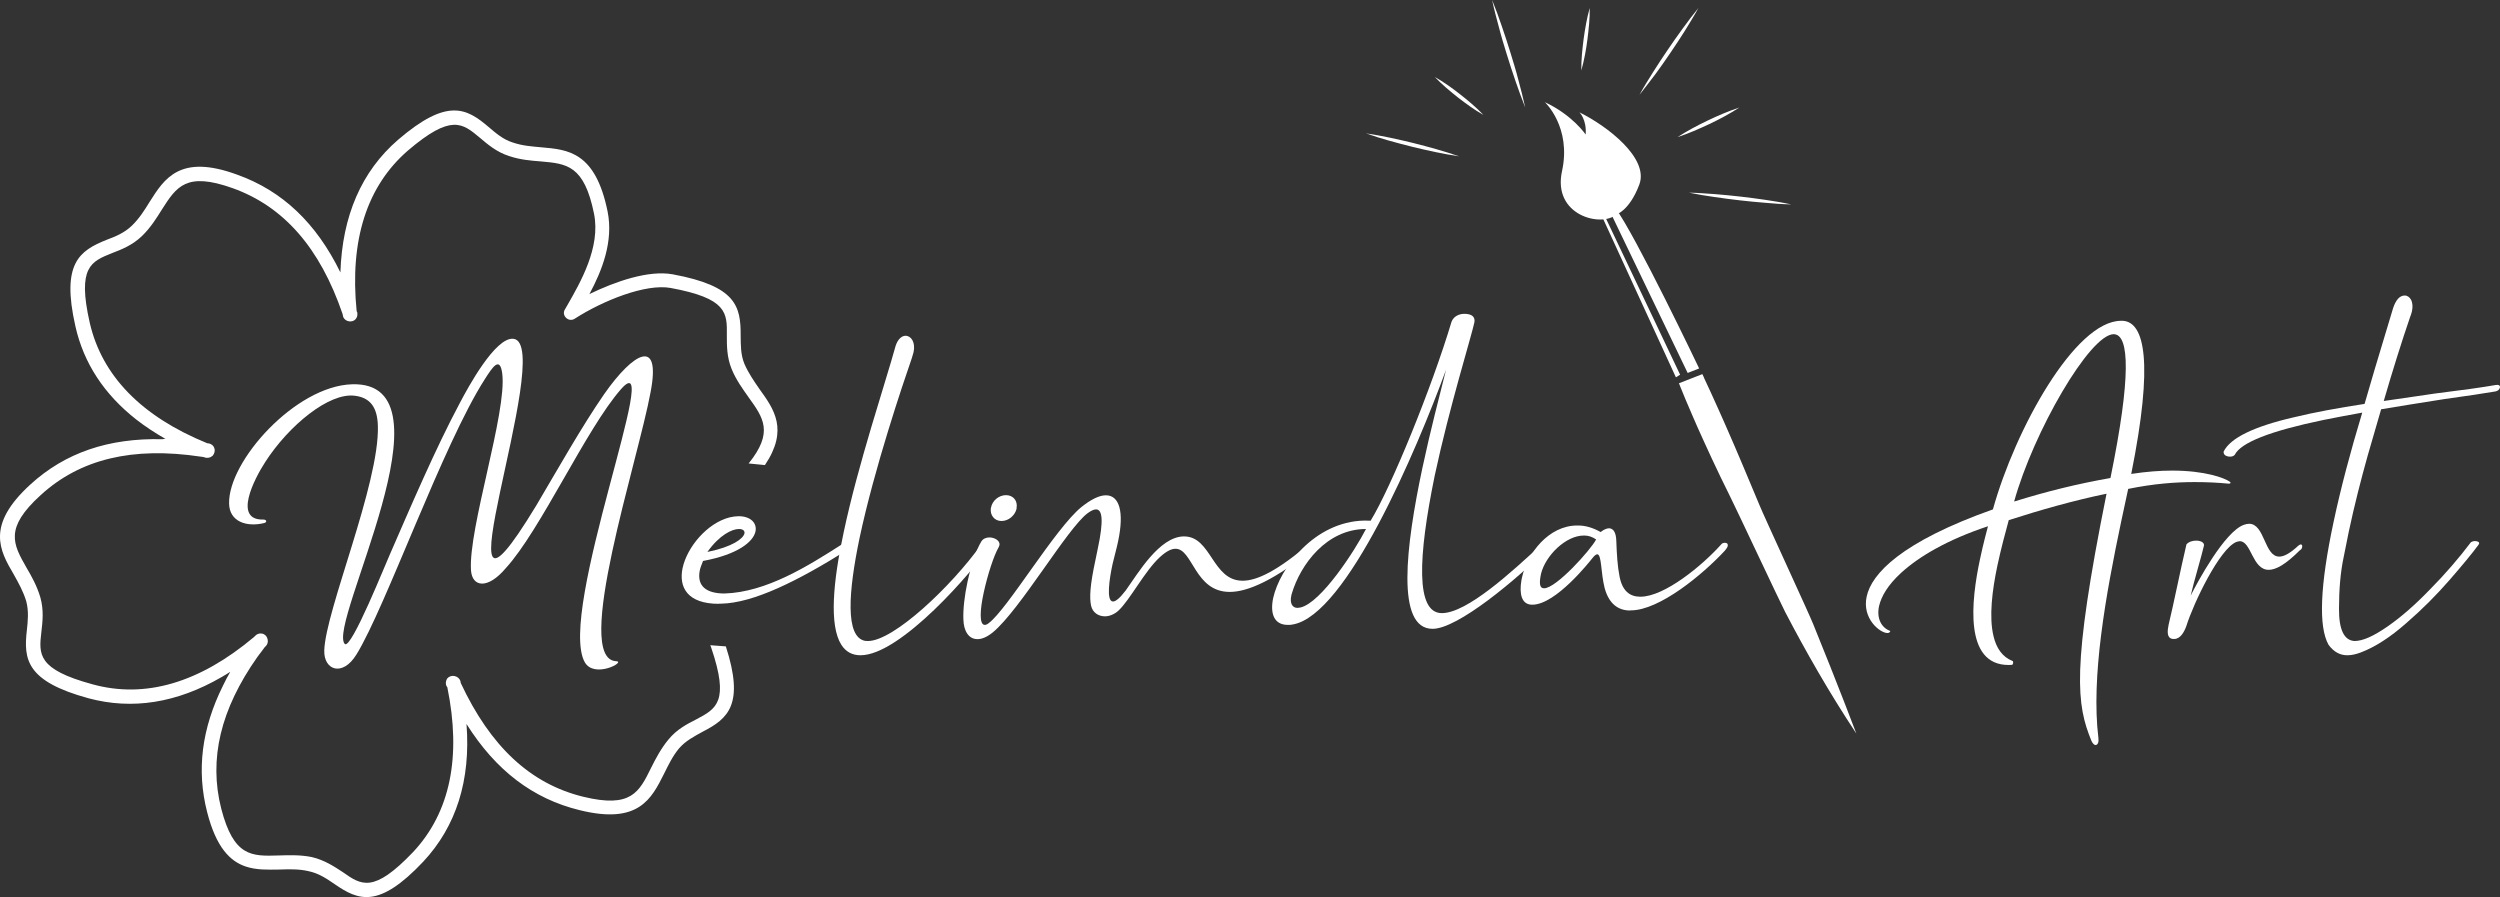 <?xml version="1.0" encoding="UTF-8" standalone="no"?>
<!-- Generator: Adobe Illustrator 23.1.0, SVG Export Plug-In . SVG Version: 6.00 Build 0)  -->

<svg
   version="1.1"
   id="Layer_1"
   x="0px"
   y="0px"
   viewBox="0 0 1720.695 617.437"
   xml:space="preserve"
   sodipodi:docname="Logo MelindaArt 1 alb.svg"
   width="1720.695"
   height="617.437"
   inkscape:version="1.4 (86a8ad7, 2024-10-11)"
   xmlns:inkscape="http://www.inkscape.org/namespaces/inkscape"
   xmlns:sodipodi="http://sodipodi.sourceforge.net/DTD/sodipodi-0.dtd"
   xmlns="http://www.w3.org/2000/svg"
   xmlns:svg="http://www.w3.org/2000/svg"><rect x="0" y="0" width="1720.695" height="617.437" fill="#333333" stroke="none"/><defs
   id="defs22" /><sodipodi:namedview
   id="namedview22"
   pagecolor="#ffffff"
   bordercolor="#000000"
   borderopacity="0.25"
   inkscape:showpageshadow="2"
   inkscape:pageopacity="0.0"
   inkscape:pagecheckerboard="0"
   inkscape:deskcolor="#d1d1d1"
   inkscape:zoom="0.343"
   inkscape:cx="896.50146"
   inkscape:cy="233.23615"
   inkscape:window-width="1500"
   inkscape:window-height="930"
   inkscape:window-x="-6"
   inkscape:window-y="-6"
   inkscape:window-maximized="1"
   inkscape:current-layer="g21"
   showgrid="false" />
<style
   type="text/css"
   id="style1">
	.st0{fill:#8D764C;}
	.st1{fill:#C13EA3;}
</style>
<g
   id="g22"
   transform="translate(-539.617,-691.2)">
	<g
   id="g9"
   style="fill:#ffffff;fill-opacity:1"
   inkscape:export-filename="g9.png"
   inkscape:export-xdpi="96"
   inkscape:export-ydpi="96">
		<path
   class="st0"
   d="m 908.8,1039 c 13.6,-23 31.5,-54.7 46.7,-76.6 20.3,-29 39.2,-39.2 31.9,-1.3 -8.5,46.7 -54,184.2 -23.6,185.2 6.8,0.3 -15.1,12.2 -21.7,0.7 -19.3,-34.3 55.4,-222.5 24.9,-187.9 -23.9,27.2 -55.5,97.3 -79.3,123.2 -12.4,14.7 -23,13 -23.9,1.6 -2,-28.8 24.9,-109 21.5,-135.6 -1.6,-12.4 -6.9,-4.1 -12,3.9 -28.8,44.8 -68.3,157 -88.3,189.4 -9.6,15.7 -22.6,10.9 -22.2,-2.7 0.8,-27.4 38,-114.7 36.9,-154.4 -0.3,-13 -5.3,-19.6 -15.8,-20.9 -17.8,-2.4 -45.5,20.5 -61.6,45.4 -8,12.3 -22.2,40.3 -1.5,39.8 2.6,0 2.6,1.9 0.7,2.4 -12.4,3 -24,-1.1 -24.2,-13.4 -0.7,-29.2 45.7,-80.9 84.6,-82.1 73.6,-2.4 -17.3,165.3 -5,178.7 4.3,4.7 29,-57.4 31.1,-61.7 14,-32.1 31.3,-72.7 48.1,-104.1 5.3,-10.1 24.5,-45.8 37,-44.2 29.8,3.9 -59.9,239.4 15.7,114.6 z"
   id="path1"
   style="fill:#ffffff;fill-opacity:1" />
		<path
   class="st0"
   d="m 1034.4,1106.8 c -21.6,0 -27.7,-11.3 -25,-24.5 3.1,-14.6 17,-31.1 32.4,-35 2.3,-0.5 4.3,-0.8 6.2,-0.8 8.1,0 12.8,4.6 11.6,10.5 -1.5,7 -11.9,15.8 -36.1,20.3 -0.9,2.3 -1.8,4.5 -2.2,6.3 -2.3,11.1 4.6,16.1 17,16.1 28.9,-0.9 57.4,-18.9 80.9,-33.9 0.8,-0.5 1.8,-0.8 2.4,-0.8 1.8,0 3.1,1.2 2.8,2.7 -0.1,0.7 -0.7,1.4 -1.6,2 -33.9,21.3 -64.6,36.6 -86.9,37 h -1.5 z m 17.6,-48.4 c 0.4,-1.9 -1.1,-3.1 -3.8,-3.1 -4.7,0 -13.4,4.1 -21.7,15.8 17.6,-3.6 24.6,-9.2 25.5,-12.7 z"
   id="path2"
   style="fill:#ffffff;fill-opacity:1" />
		<path
   class="st0"
   d="m 1118.7,1135 c -8.5,-13.4 -5.7,-43.5 1.6,-77.4 10,-47.3 28.5,-102 35.8,-128.5 1.6,-4.7 4.3,-6.8 6.8,-6.8 3.8,0 7,4.5 5.5,11.3 -0.3,1.2 -0.7,2.6 -1.2,4.1 -6.3,18.2 -25.7,75.6 -35.9,123.5 -7.8,37.3 -10.1,68.6 3.8,71.1 l 1.9,0.1 c 17.8,0 57.8,-38 78.1,-66.6 0.7,-0.5 1.8,-0.8 2.6,-0.8 1.8,0 3.2,0.8 3.1,1.9 -0.1,0.3 -0.1,0.4 -0.4,0.7 -10.5,16.1 -60.8,74.6 -88.5,74.6 -5.5,0 -10,-2.2 -13.2,-7.2 z"
   id="path3"
   style="fill:#ffffff;fill-opacity:1" />
		<path
   class="st0"
   d="m 1202.7,1117.6 c -0.3,-6.9 0.8,-16.5 2.8,-25.8 2.4,-11.2 5.9,-22 9.6,-28 1.2,-1.9 3.4,-2.7 5.5,-2.7 3.6,0 7.6,2.3 6.9,5.4 l -0.5,1.3 c -3.4,5.8 -7.7,19.3 -10.3,31.2 -2.6,11.9 -3.2,22.3 0.7,22.3 0.7,0 1.6,-0.3 2.6,-1.1 13.1,-9.7 45.7,-65.1 63.9,-80 6.8,-5.4 12.4,-8.1 16.9,-8.1 9.2,0 12.7,11.3 8.4,31.6 -0.5,2.6 -1.2,5.1 -1.9,8 l -1.9,7.6 c -2.2,10.1 -4.6,25.9 0.3,25.9 1.8,0 4.6,-2.2 8.8,-7.7 8.5,-11.9 23,-36.7 39.7,-37.1 h 0.4 c 18.9,0 19.3,30.5 40.3,30.5 9.9,0 24.2,-6.8 47.1,-26.6 0.5,-0.5 1.1,-0.7 1.6,-0.7 1.6,0 3.2,1.6 3,2.8 -0.1,0.4 -0.4,0.7 -0.8,0.9 -29,23.5 -47.5,31.3 -59.8,31.3 -24.2,0 -25.3,-29.7 -37.3,-29.7 -2.8,0 -6.2,1.6 -10.7,5.7 -10.4,9.5 -20.7,29.6 -28.6,36.9 -3,2.7 -6.4,3.9 -9.3,3.9 -4.6,0 -8.5,-2.7 -9.5,-7.3 -1.2,-5.5 -0.8,-13.9 3,-31.5 l 1.6,-7.8 c 4.2,-19.6 3.1,-27 -1.2,-27 -1.5,0 -3.5,0.9 -5.9,2.7 -13.9,10.4 -46.3,66.3 -65.1,81.9 -4.2,3.4 -7.7,4.7 -10.5,4.7 -6.3,0.1 -9.6,-5.8 -9.8,-13.5 z m 18.9,-76.7 0.1,-0.3 c 0.9,-4.9 5.5,-8.6 10.3,-8.6 5,0 8.2,3.9 7.3,8.9 v 0.5 c -1.1,4.6 -5.5,8.4 -10.4,8.4 -4.9,0 -8,-4.1 -7.3,-8.9 z"
   id="path4"
   style="fill:#ffffff;fill-opacity:1" />
		<path
   class="st0"
   d="m 1518.6,1013.4 c 5.4,-25.4 11.9,-50.1 16.3,-67.7 -20.4,55.7 -68.4,168.8 -105.4,175.3 -1.2,0.3 -2.4,0.3 -3.5,0.3 -9.5,0 -12.3,-7.8 -10.1,-18.4 4.5,-20.5 28.1,-52.7 62.8,-53.4 1.5,0 2.8,0 4.3,0.1 14.2,-23.2 42.1,-91.6 55.7,-137 1.5,-3.8 5.3,-5.4 8.8,-5.4 5.3,0 7.6,2.2 6.9,5.9 -1.9,9.2 -17.2,58.2 -27.3,105.5 -11.5,56.1 -13.2,94.6 4.9,94.6 17.4,0 48.4,-28.6 68.8,-47.5 0.7,-0.5 1.6,-0.8 2.6,-0.8 1.8,0 3.4,0.8 3.1,2 l -0.3,0.5 c -23,23.1 -63.4,56.6 -80.5,56.6 -25.5,0.2 -18.5,-56.8 -7.1,-110.6 z m -83.8,95.9 c 14.2,-3.4 37.3,-39 45,-54 -27,0 -45.1,24.3 -51.1,44.6 l -0.3,1.2 c -1.1,5.1 0.5,8.5 4.3,8.5 z"
   id="path5"
   style="fill:#ffffff;fill-opacity:1" />
		<path
   class="st0"
   d="m 1661.4,1111.4 c -8,-0.1 -14.3,-4.5 -17.3,-15.3 -2.8,-10.9 -2,-23.2 -5.1,-23.4 -0.8,0 -1.9,0.8 -3.4,2.7 -1.6,2 -25.1,32 -41.3,32 h -0.3 c -7.2,-0.1 -8.8,-7.6 -7.2,-16.9 l 0.3,-1.5 c 3.6,-17 18.5,-36.1 38,-36.1 h 0.8 c 4.9,0 10.1,1.5 15.4,4.5 2,-1.6 4.1,-2.6 5.8,-2.6 2.8,0.1 4.9,2.6 5,9.1 0.3,8.5 0.8,17 2.2,24 1.9,10 7,13.9 14,14 h 0.4 c 16.6,0 42.7,-21.6 55.5,-35.9 0.5,-0.8 1.6,-1.2 2.4,-1.2 h 0.4 c 1.2,0 2,0.7 1.8,2 -0.1,0.9 -0.8,2 -2,3.4 -15.1,16.3 -45,41.1 -64.7,41.1 h -0.7 z m -23.2,-48.9 c -2.6,-1.8 -5.3,-2.7 -8.1,-2.7 h -0.4 c -12.4,0 -26.3,13.8 -29.4,26.2 -1.5,7 -0.9,10.1 2,10.1 h 0.1 c 8.4,0 32.2,-26.6 35.8,-33.6 z"
   id="path6"
   style="fill:#ffffff;fill-opacity:1" />
		<path
   class="st0"
   d="m 1979.1,1201.1 c -10.1,-24.7 -14,-48.9 10.4,-170.1 -22.2,4.6 -45.3,11.1 -67.3,18.2 -2.3,8.4 -5.3,19.5 -7.8,31.2 -3.6,17 -5.9,35.4 -2.7,48.6 1.9,8.1 5.9,14.3 13.2,17.2 0.3,0.1 0.4,0.8 0.3,1.4 -0.1,0.5 -0.4,1.1 -0.7,1.2 l -2.4,0.1 c -30.8,0 -25.8,-44.2 -19.7,-72.8 2.3,-10.9 4.7,-19.6 5.5,-22.7 -28,9.3 -47.4,20.8 -59.7,32 -9.2,8.4 -13.8,16.3 -15.3,23.1 -1.8,8.5 1.8,14.9 7.8,17 -0.3,0.9 -0.9,1.4 -2,1.4 -5.1,0 -17.6,-9.9 -14.3,-25.1 3.4,-15.8 23.8,-37.6 86.9,-60 15.3,-55.2 56.6,-129.8 88.2,-129.8 h 1.2 c 15,0.9 21.3,28.2 5.8,105.4 10.5,-1.6 19.9,-2.3 28.1,-2.3 22.8,0 36.2,5.1 39.8,7.7 0.4,0.3 0.5,0.5 0.4,0.8 0,0.3 -0.5,0.5 -1.1,0.5 -7.3,-0.7 -15,-1.1 -23.5,-1.1 -13.2,0 -28.2,1.1 -45.8,4.7 l -4.7,21.9 c -10.9,51.7 -20.9,107.7 -15.8,149.5 0.1,1.1 0.1,2 0,2.7 -0.3,1.4 -1.1,2.2 -1.9,2.2 -0.9,0 -1.9,-0.8 -2.9,-2.9 z m 13.1,-180.9 c 14.5,-70.8 12.6,-97.4 3.1,-98.9 l -0.8,-0.1 c -16.5,0 -55.4,67.5 -68.6,115.2 22.5,-7 43.6,-12.2 66.3,-16.2 z"
   id="path7"
   style="fill:#ffffff;fill-opacity:1" />
		<path
   class="st0"
   d="m 2032.1,1122 0.1,-0.7 c 3.4,-13.9 8.2,-38.1 12.3,-55.4 1.5,-1.8 4.2,-2.6 6.6,-2.6 3,0 5.5,1.1 5.5,3.1 l -0.1,0.5 c -0.8,4.2 -7.6,27.2 -8.8,33.1 l -0.3,1.2 c 4.5,-9.1 23.4,-44.2 36.7,-48.8 1.2,-0.4 2.4,-0.7 3.5,-0.7 10.9,0 10.4,22.6 20.8,22.6 3.2,0 7.4,-2.2 13.2,-7.6 0.7,-0.5 1.2,-0.8 1.6,-0.8 0.8,0 1.2,0.9 0.9,2 -0.1,0.7 -0.5,1.5 -1.5,2 -10,10 -16.6,13.5 -21.5,13.5 -11.3,0 -11.9,-19.7 -19.9,-19.7 -0.7,0 -1.5,0.3 -2.3,0.5 -11.6,4.6 -29.6,42.3 -34.4,57.7 -1.5,4.2 -4.1,9.1 -8.5,9.1 -3.9,0.2 -5.2,-2.9 -3.9,-9 z"
   id="path8"
   style="fill:#ffffff;fill-opacity:1" />
		<path
   class="st0"
   d="m 2142.3,1135 c -7,-12.4 -5.9,-40.7 3.5,-84.7 4.9,-23 11.5,-48 19.7,-75.1 -9.2,1.6 -18.2,3.4 -26.9,5.1 -36.5,7.6 -56.7,15.5 -60.9,24 -0.8,0.8 -1.8,1.2 -3.1,1.2 -1.4,0 -2.4,-0.3 -3.4,-0.9 -0.9,-0.7 -1.2,-1.5 -1.1,-2.6 4.5,-9.2 20.5,-17.2 48.4,-23.6 14,-3.4 30.3,-6.4 48.6,-9.2 2.6,-9.2 9.1,-31.2 19.6,-65.8 1.9,-5.8 4.6,-8.8 8,-8.8 1.9,0 3.4,1.1 4.5,3.1 0.9,2 1.2,4.6 0.5,7.8 -0.3,1.4 -0.8,2.8 -1.4,4.3 -5.8,17 -11.8,36.1 -18,57.4 17,-2.4 28.6,-4.2 35,-5.1 18.4,-2.3 32.4,-4.2 42,-5.9 l 1.2,-0.1 c 1.4,0 1.9,0.7 1.8,1.8 -0.4,1.5 -1.4,2.3 -3,2.7 -8,1.4 -19.7,3.1 -35.4,5.3 -17.2,2.7 -31.6,5 -43.4,7 l -9.2,31.7 c -4.7,16.8 -9.2,34.3 -13.1,52.7 -0.3,1.2 -1.4,7 -3.5,17.4 -2.2,10.4 -3.2,22.3 -3.2,35.4 -0.1,14.5 3.5,21.9 10.7,22.3 5.7,0 13.2,-3.4 22.7,-10 9.5,-6.6 19.2,-15.1 29.4,-25.7 10.3,-10.4 19.6,-21.2 28,-32.3 0.8,-0.5 1.8,-0.8 2.8,-0.8 2.2,0.1 3.1,0.8 2.8,1.9 l -0.4,0.7 c -4.5,6.1 -11.2,14.2 -20,24.3 -8.8,10.1 -18.6,20 -29.7,29.6 -10.9,9.6 -21.2,16.3 -31.1,20.1 -3.4,1.3 -6.5,2 -9.3,2 -5.1,0.1 -9.5,-2.3 -13.1,-7.2 z"
   id="path9"
   style="fill:#ffffff;fill-opacity:1" />
	</g>
	<g
   id="g12"
   style="fill:#ffffff">
		<g
   id="g11"
   style="fill:#ffffff">
			<g
   id="g10"
   style="fill:#ffffff">
				<path
   class="st1"
   d="m 1066.1,1011.3 c 16.4,-24.4 6.2,-38.5 -3.6,-52.1 -3.8,-5.5 -7.7,-11.1 -10.5,-17.5 -2.7,-6.5 -2.5,-13.2 -2.6,-19.5 0.1,-20.3 -3.1,-34.1 -46.8,-42.2 -16.6,-3 -39.4,4.9 -57.3,13.6 8.6,-16 16.7,-36.2 12.5,-56.9 -8.4,-41.1 -27.3,-42.5 -45.5,-44.1 -6.4,-0.6 -13,-1 -19.7,-3.3 -6.8,-2.1 -11.7,-6.5 -16.7,-10.7 -15.3,-13.1 -28.6,-20.1 -62.3,8.8 -25.2,21.8 -38.4,52.4 -39.7,91.3 -16.6,-34 -40,-56.2 -71.1,-67.3 -39.3,-14.4 -50,2.6 -60.3,18.9 -3.5,5.7 -7.1,11.4 -12.2,16.3 -5.1,4.9 -11.2,7.4 -17.4,9.7 -18.6,7.5 -31.2,16.1 -21.4,59.4 5.7,25.5 19.8,46.8 41.7,64.1 6.3,4.9 13,9.3 20.3,13.5 -0.5,0 -1.4,0 -2,0.2 -37.2,-0.9 -67,9.3 -90.9,31.1 -30.9,28.2 -21.2,45.5 -11.5,62 3.3,5.9 6.6,11.8 8.6,18.5 1.8,6.9 1.1,13.5 0.4,19.9 -2.3,20 -0.5,35.1 42.4,46.8 30.1,8.1 60.7,3.3 91.5,-14.5 2.1,-1.2 4.1,-2.4 6.1,-3.7 -1.8,3.2 -3.5,6.3 -5,9.5 -14.7,29.6 -18.3,58.3 -10.9,87.1 6.2,24.3 15.8,33.8 26.5,37.4 7.4,2.5 15.3,2.2 22.9,2.1 6.7,-0.2 13.6,-0.5 20.3,1.1 7,1.4 12.6,5.2 18,8.9 16.5,11.4 30.4,17 61,-15.4 22.7,-24.3 32.8,-56 29.8,-94.8 20.1,32 45.8,51.5 77.8,59.3 40.7,10.1 49.5,-7.8 58.2,-25.1 2.9,-5.8 5.8,-12 10.3,-17.4 4.6,-5.3 10.5,-8.3 16.3,-11.5 17.5,-9 28.8,-18.7 15.9,-58.7 l -10.7,-0.8 c 0.2,0.5 0.4,1.1 0.6,1.6 12.7,37.3 3.6,42.1 -10.2,49.4 -6.3,3.2 -13.5,6.9 -19.2,13.9 -5.2,6.3 -8.8,13.2 -11.9,19.4 -8.3,16.9 -13.8,28 -46.7,20 -36.5,-8.9 -64,-34.7 -84.4,-78.4 l -0.1,-0.9 c -0.5,-2 -2.1,-3.3 -3.8,-3.7 l -0.4,-0.1 c -1.9,-0.4 -3.7,0.3 -4.9,1.6 -1,1.4 -1.4,3.6 -0.6,5.2 0.2,0.2 0.2,0.6 0.6,0.9 9.8,48 2,86.1 -23.5,113.4 -27.3,28.6 -35.6,22.9 -48.4,13.9 -6,-3.9 -12.5,-8.3 -21.4,-10.4 -7.9,-1.6 -15.8,-1.3 -22.7,-1.1 -18.8,0.6 -31,0.9 -39.6,-32.2 -8.7,-34.1 -0.5,-68.4 24.8,-104.3 0.9,-1.2 1.8,-2.5 2.8,-3.7 0.6,-0.9 1.4,-2 2.2,-3 l 0.6,-0.6 c 1.4,-1.2 2,-3.2 1.5,-5 l -0.1,-0.4 c -0.4,-1.7 -1.9,-3.2 -3.7,-3.5 -1.8,-0.4 -3.7,0.3 -4.9,1.7 l -0.7,0.7 c -37.5,31.5 -74.9,42.5 -111.1,32.5 -38,-10.3 -37,-20.6 -35.2,-36 0.8,-7 1.8,-14.9 -0.7,-23.8 -2.3,-7.8 -6,-14.5 -9.5,-20.4 -9.3,-16.3 -15.4,-27.2 9.7,-50 27.2,-24.9 63.3,-33.5 110.1,-26.5 0.5,0 1.2,0.2 2,0.3 l 0.7,0.2 c 1.8,0.7 3.9,0.3 5.3,-0.9 l 0.2,-0.1 c 1.2,-1.4 1.9,-3.3 1.3,-5.1 -0.5,-1.9 -2.1,-3.2 -3.9,-3.5 l -1,-0.1 c -45.4,-18.5 -72.5,-46.5 -80.9,-82.9 -8.7,-38.4 0.9,-42.2 15.4,-48 6.5,-2.5 14,-5.4 20.6,-11.8 5.8,-5.6 10,-12.3 13.6,-18.1 10.1,-15.8 16.7,-26.2 48.7,-14.8 35.2,12.6 60.1,41 75.7,86.6 l 0.2,0.9 c 0.2,2.6 2.9,4.5 5.6,4.2 1.5,-0.1 2.8,-0.8 3.6,-2.1 0.9,-1.2 0.9,-2.8 0.7,-4.2 l -0.4,-0.7 c -4.9,-48.9 7,-86 35.2,-110.5 30,-25.6 37.6,-18.9 49.7,-8.8 5.3,4.5 11.5,9.8 20,12.5 7.6,2.6 15.2,3.2 21.8,3.7 17.9,1.6 29.9,2.5 36.7,36.1 4.6,23.1 -9.4,47.2 -18.5,63.1 l -1.5,2.6 c -1.3,1.9 -0.9,4.4 0.9,6 1.6,1.5 4.1,1.7 5.9,0.4 19.3,-12.4 48.7,-24.2 65.9,-21.1 39,7.2 38.9,17.1 38.7,32.6 0,6.9 -0.1,14.9 3.3,23.2 3.1,7.6 7.7,13.8 11.7,19.5 10.2,14.2 17.3,24 0,45.5 z"
   id="path10"
   style="fill:#ffffff;fill-opacity:1" />
			</g>
		</g>
	</g>
	<g
   id="g18"
   style="fill:#ffffff;fill-opacity:1">
		<path
   class="st0"
   d="m 1589.4,765.2 c -2.4,-6 -4.6,-12.1 -6.7,-18.2 -2.1,-6.1 -4.1,-12.2 -6,-18.4 -1.9,-6.2 -3.8,-12.3 -5.4,-18.6 l -2.5,-9.4 c -0.7,-3.1 -1.6,-6.3 -2.2,-9.4 1.2,3 2.3,6 3.5,9 l 3.2,9.1 c 2.1,6.1 4.1,12.2 6,18.4 1.9,6.2 3.8,12.3 5.4,18.6 1.7,6.3 3.3,12.5 4.7,18.9 z"
   id="path12"
   style="fill:#ffffff;fill-opacity:1" />
		<path
   class="st0"
   d="m 1628,739.7 c -0.1,-7.3 0.7,-14.5 1.6,-21.7 1,-7.2 2.2,-14.3 4.2,-21.3 0.1,7.3 -0.7,14.5 -1.6,21.7 -0.9,7.1 -2.2,14.2 -4.2,21.3 z"
   id="path13"
   style="fill:#ffffff;fill-opacity:1" />
		<path
   class="st0"
   d="m 1668,756.5 c 2.9,-5.3 6.1,-10.4 9.3,-15.5 3.2,-5.1 6.5,-10.1 9.9,-15.1 3.4,-5 6.8,-9.9 10.4,-14.8 l 5.4,-7.3 c 1.9,-2.4 3.7,-4.8 5.6,-7.1 -1.4,2.7 -3,5.2 -4.5,7.8 l -4.7,7.7 c -3.2,5.1 -6.5,10.1 -9.9,15.1 -3.4,5 -6.8,9.9 -10.4,14.8 -3.7,4.8 -7.3,9.7 -11.1,14.4 z"
   id="path14"
   style="fill:#ffffff;fill-opacity:1" />
		<path
   class="st0"
   d="m 1694.2,785.6 c 6.6,-4.3 13.6,-8 20.7,-11.4 7.1,-3.4 14.3,-6.5 21.9,-9 -6.6,4.3 -13.6,8 -20.7,11.4 -7.1,3.3 -14.3,6.5 -21.9,9 z"
   id="path15"
   style="fill:#ffffff;fill-opacity:1" />
		<path
   class="st0"
   d="m 1702.1,823.8 c 5.9,0.1 11.8,0.6 17.7,1 5.9,0.4 11.8,1.1 17.6,1.7 5.9,0.7 11.7,1.4 17.6,2.3 l 8.8,1.4 c 2.9,0.6 5.8,1 8.7,1.7 -3,0 -5.9,-0.3 -8.9,-0.4 l -8.8,-0.7 c -5.9,-0.4 -11.8,-1.1 -17.6,-1.7 -5.9,-0.7 -11.7,-1.4 -17.6,-2.3 -5.8,-0.8 -11.7,-1.8 -17.5,-3 z"
   id="path16"
   style="fill:#ffffff;fill-opacity:1" />
		<path
   class="st0"
   d="m 1560.6,770.3 c -6.2,-3.5 -11.9,-7.7 -17.5,-12 -5.5,-4.4 -11,-8.9 -15.9,-14.1 6.2,3.5 11.9,7.6 17.5,12 5.6,4.4 11,8.9 15.9,14.1 z"
   id="path17"
   style="fill:#ffffff;fill-opacity:1" />
		<path
   class="st0"
   d="m 1543.9,798.8 c -10.9,-1.6 -21.7,-4 -32.4,-6.6 -10.7,-2.7 -21.3,-5.5 -31.7,-9.2 10.9,1.6 21.7,4 32.4,6.6 10.7,2.7 21.3,5.6 31.7,9.2 z"
   id="path18"
   style="fill:#ffffff;fill-opacity:1" />
	</g>
	<g
   id="g21"
   style="fill:#de5151;fill-opacity:1">
		<path
   class="st0"
   d="m 1817.3,1196.1 c -18.6,-28 -35.2,-57.2 -49,-83.7 -3.1,-5.9 -35.1,-74.1 -38,-79.7 -9.1,-18.2 -16.5,-34.5 -22.3,-47.4 -1.1,-2.5 -2.1,-4.9 -3.1,-7.1 -4.1,-9.4 -7,-16.4 -8.5,-20.2 -0.8,-2 -1.2,-3 -1.2,-3 l 16.1,-6.3 c 0.5,1 1,2 1.4,3.1 3.1,6.5 6.2,13.4 9.4,20.5 1.9,4.1 3.7,8.4 5.6,12.6 7.8,17.7 15.5,36.2 22.9,53.9 2.7,6.8 34.6,75.7 37.1,82.2 17,41.7 29.6,75.1 29.6,75.1 z"
   id="path19"
   style="fill:#ffffff;fill-opacity:1" />
		<path
   class="st0"
   d="m 1709.1,944.8 c 0,0 -43.9,-92.1 -58,-110.9 l -3.7,2.2 53.8,111.8 z"
   id="path20"
   style="fill:#ffffff;fill-opacity:1" />
		<polygon
   class="st0"
   points="1641.9,839.4 1693.1,950.9 1696,949.1 1643.5,838.5 "
   id="polygon20"
   style="fill:#ffffff;fill-opacity:1" />
		<path
   class="st1"
   d="m 1651.9,838.9 c 0,0 9.1,-2.4 16,-20.6 6.9,-18.2 -22,-40.3 -41.2,-49.8 0,0 5.1,4.9 4.3,15.3 0,0 -8.9,-13.3 -28.1,-22.3 0,0 18.5,17.2 11.8,47.6 -6.6,30.5 27.2,38.7 37.2,29.8 z"
   id="path21"
   style="fill:#ffffff;fill-opacity:1" />
	</g>
</g>
</svg>
